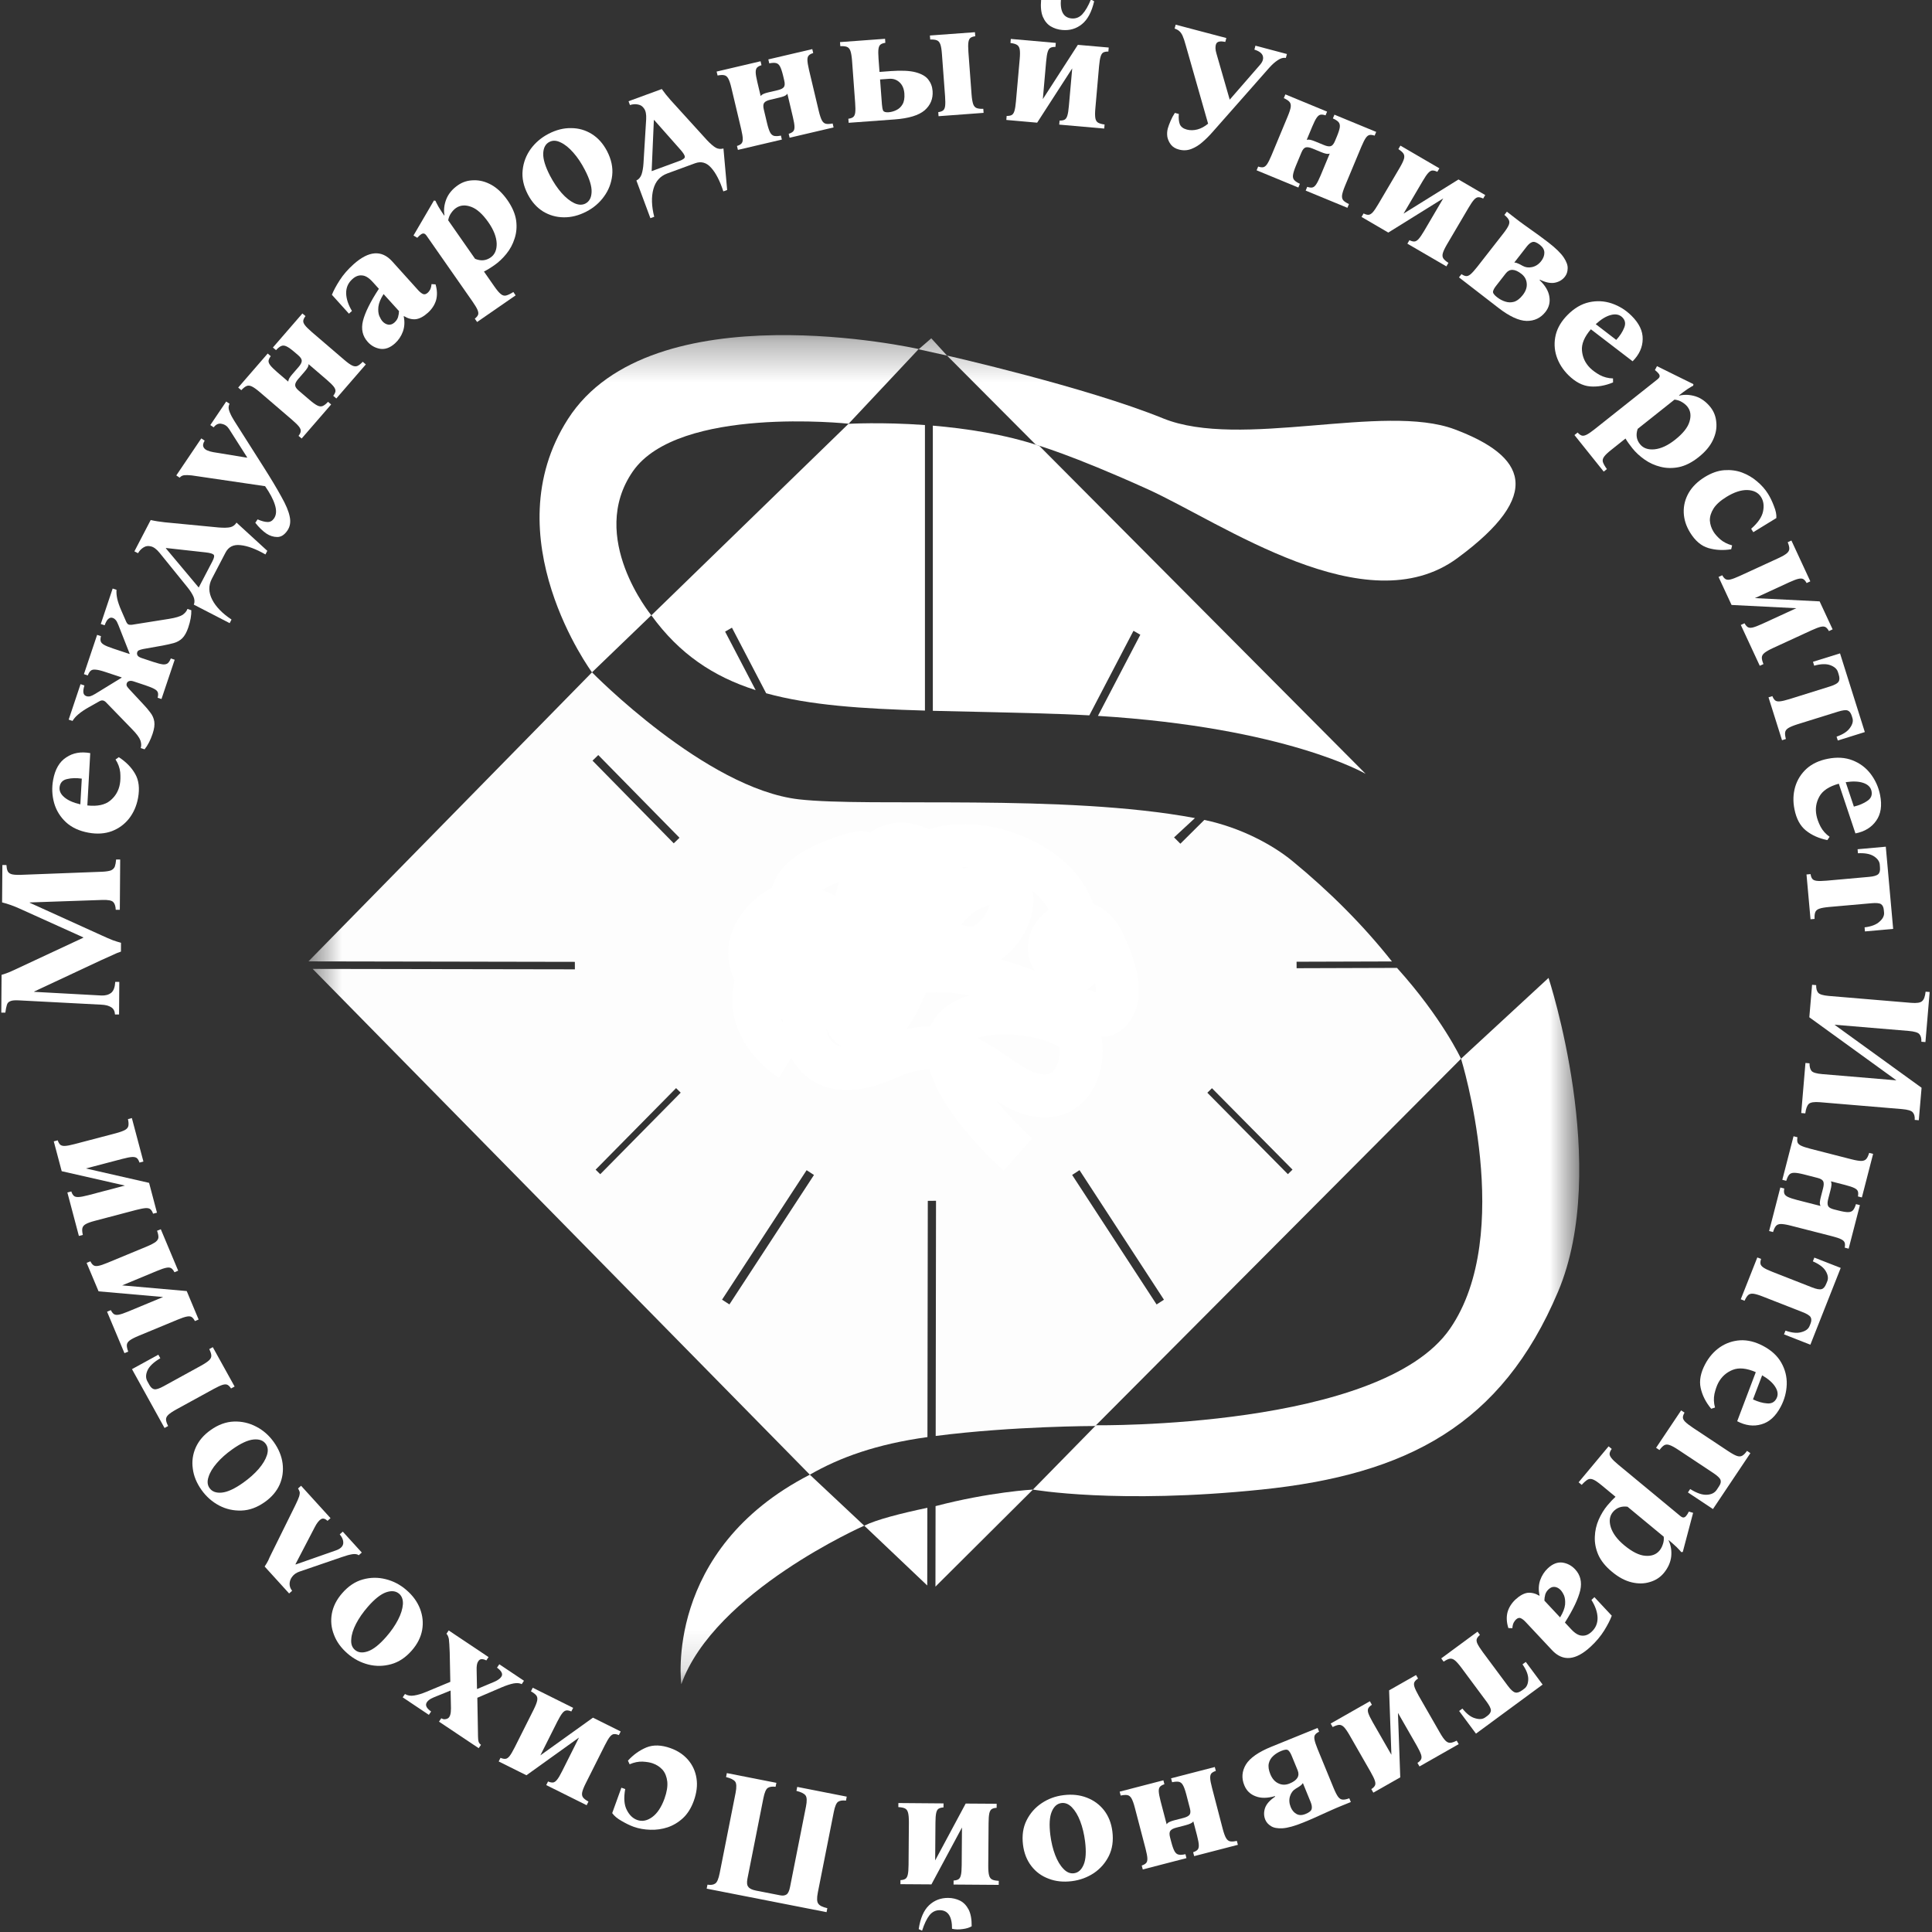 <?xml version="1.0" encoding="UTF-8"?> <svg xmlns="http://www.w3.org/2000/svg" width="48" height="48" viewBox="0 0 48 48" fill="none"><rect x="0" y="0" width="48" height="48" fill="#333333" stroke="none"/><g clip-path="url(#clip0_24_6)"><mask id="mask0_24_6" style="mask-type:luminance" maskUnits="userSpaceOnUse" x="7" y="8" width="33" height="34"><path d="M39.236 8.325H7.664V41.844H39.236V8.325Z" fill="white"></path></mask><g mask="url(#mask0_24_6)"><path d="M14.111 10.41C12.228 13.346 14.708 16.704 14.708 16.704L16.181 15.286C16.181 15.286 14.587 13.349 15.723 11.711C16.859 10.073 21.084 10.527 21.084 10.527L22.825 8.672C22.825 8.672 16.187 7.173 14.111 10.41Z" fill="white"></path><path d="M23.528 8.834L25.735 11.049C25.735 11.049 26.601 11.289 28.503 12.149C30.365 12.991 33.935 15.54 36.208 13.867C38.37 12.276 37.905 11.33 36.142 10.667C34.379 10.004 30.814 11.174 28.895 10.394C26.976 9.614 23.528 8.834 23.528 8.834Z" fill="white"></path><path d="M22.823 8.678L23.528 8.834L23.137 8.405L22.823 8.678Z" fill="white"></path><path d="M20.12 36.638L21.471 37.905C21.471 37.905 17.75 39.543 16.927 41.844C16.927 41.844 16.477 38.51 20.12 36.638Z" fill="white"></path><path d="M25.663 37.008C25.663 37.008 24.586 37.067 23.244 37.419L23.241 39.419L25.663 37.008Z" fill="white"></path><path d="M21.472 37.905L23.037 39.391L23.04 37.461C22.38 37.599 21.774 37.755 21.472 37.905Z" fill="white"></path><path d="M38.473 24.296L36.299 26.304C36.299 26.304 37.652 30.654 36.025 33.011C34.301 35.507 27.23 35.41 27.23 35.41L25.663 37.008C25.663 37.008 27.759 37.379 31.343 37.008C34.958 36.635 37.306 35.407 38.708 32.095C40.02 28.995 38.473 24.296 38.473 24.296Z" fill="white"></path><path opacity="0.99" d="M34.708 24.047L32.214 24.055L32.213 23.894L34.582 23.887C33.865 22.98 33.026 22.145 32.107 21.39C31.621 20.991 30.827 20.56 29.921 20.371L29.326 20.962L29.169 20.805L29.688 20.325C26.425 19.714 21.609 20.061 19.846 19.859C17.533 19.593 14.708 16.704 14.708 16.704L7.664 23.885L14.282 23.897L14.283 24.083L7.768 24.072L20.12 36.638C20.864 36.209 21.776 35.879 23.042 35.704L23.051 29.835L23.255 29.833L23.247 35.676C25.171 35.429 27.21 35.429 27.21 35.429L36.299 26.304C36.299 26.304 35.829 25.29 34.708 24.047ZM14.864 18.759L16.882 20.814L16.739 20.952L14.721 18.898L14.864 18.759ZM14.913 29.173L14.798 29.06L16.797 27.034L16.912 27.147L14.913 29.173ZM18.122 32.408L17.939 32.29L20.04 29.073L20.223 29.192L18.122 32.408ZM28.735 32.409L26.637 29.191L26.82 29.072L28.918 32.291L28.735 32.409ZM31.997 29.172L29.996 27.149L30.111 27.036L32.112 29.059L31.997 29.172Z" fill="white"></path><path d="M28.331 15.77L27.278 17.786C31.966 18.075 33.929 19.226 33.929 19.226L25.82 11.076C24.952 10.788 23.999 10.645 23.176 10.575V17.66C24.16 17.686 25.245 17.7 26.447 17.744C26.658 17.752 26.863 17.762 27.064 17.773L28.161 15.672C28.217 15.705 28.273 15.737 28.331 15.77Z" fill="white"></path><path d="M22.98 10.56C21.893 10.482 21.08 10.53 21.08 10.53L16.183 15.288C16.88 16.25 17.726 16.812 18.774 17.146L18.015 15.692C18.072 15.659 18.129 15.627 18.185 15.595L19.035 17.224C20.123 17.524 21.42 17.609 22.98 17.654V10.56H22.98Z" fill="white"></path><path opacity="0.99" d="M25.291 28.683C25.291 28.683 23.332 26.967 23.567 25.836C23.802 24.705 26.721 25.193 26.839 25.856C26.956 26.518 26.604 27.454 25.624 27.181C24.645 26.909 23.861 25.466 22.059 26.285C20.257 27.104 19.983 25.778 19.983 25.505C19.983 25.232 19.944 24.452 21.863 23.75C23.783 23.048 23.901 23.867 24.566 23.399C25.233 22.931 25.546 21.566 24.253 22.034C22.96 22.502 22.569 24.842 22.02 25.31C21.472 25.778 20.845 25.622 21.041 24.998C21.237 24.374 22.686 23.945 24.018 24.179C25.35 24.413 27.23 25.388 27.505 25.193C27.779 24.998 27.936 24.53 27.426 23.438C26.917 22.346 25.781 23.204 26.134 23.789C26.486 24.374 26.995 24.257 26.878 23.516C26.76 22.775 26.604 21.956 25.428 21.371C24.253 20.786 22.882 20.903 22.53 21.722C22.177 22.541 22.882 22.658 23.039 22.619C23.196 22.58 23.744 22.424 23.391 21.683C23.039 20.942 22.216 20.747 21.785 21.254C21.354 21.761 20.924 23.126 21.55 23.321C22.177 23.516 21.785 22.346 21.629 22.073C21.472 21.8 21.119 21.605 21.354 21.41C21.589 21.215 21.629 21.02 20.649 21.41C19.67 21.8 19.631 22.268 19.67 22.502C19.709 22.736 19.866 24.257 20.767 23.633C21.668 23.009 19.826 22.307 19.396 22.541C18.965 22.775 18.299 23.477 18.808 24.257C19.317 25.036 20.14 24.919 20.179 24.334C20.218 23.749 19.043 23.36 18.769 24.491C18.495 25.621 19.631 26.323 19.631 26.323" stroke="white" stroke-width="1.068" stroke-miterlimit="10"></path></g><path d="M3.005 23.642C2.937 23.664 2.868 23.693 2.797 23.728C2.724 23.759 2.628 23.802 2.51 23.857L0.85 24.634L0.85 24.642L2.521 24.733C2.621 24.737 2.702 24.714 2.764 24.665C2.823 24.616 2.856 24.525 2.863 24.394L2.964 24.395L2.958 25.205L2.857 25.204C2.852 25.12 2.82 25.059 2.761 25.024C2.7 24.986 2.62 24.965 2.52 24.961L0.474 24.854C0.372 24.848 0.298 24.854 0.254 24.875C0.21 24.892 0.182 24.924 0.17 24.97C0.155 25.017 0.143 25.08 0.133 25.158L0.032 25.158L0.039 24.22C0.116 24.197 0.188 24.172 0.255 24.143C0.323 24.111 0.398 24.077 0.48 24.039L2.07 23.297L2.07 23.289L0.491 22.576C0.342 22.508 0.196 22.456 0.052 22.42L0.059 21.491L0.16 21.492C0.163 21.548 0.171 21.595 0.186 21.633C0.2 21.671 0.231 21.699 0.277 21.716C0.321 21.731 0.395 21.738 0.497 21.736L2.544 21.658C2.638 21.653 2.708 21.642 2.755 21.625C2.802 21.605 2.835 21.573 2.853 21.529C2.868 21.485 2.879 21.427 2.885 21.354L2.986 21.355L2.977 22.603L2.876 22.603C2.871 22.509 2.849 22.445 2.811 22.409C2.773 22.371 2.683 22.354 2.539 22.359L0.739 22.421L0.739 22.429L2.515 23.235C2.638 23.291 2.734 23.333 2.804 23.36C2.872 23.384 2.939 23.405 3.006 23.423L3.005 23.642Z" fill="white"></path><path d="M3.43 19.824C3.394 20.02 3.32 20.19 3.207 20.336C3.094 20.479 2.951 20.584 2.778 20.65C2.606 20.714 2.412 20.727 2.199 20.688C1.968 20.646 1.781 20.559 1.638 20.427C1.496 20.294 1.398 20.136 1.345 19.951C1.293 19.763 1.284 19.572 1.32 19.377C1.368 19.112 1.477 18.925 1.646 18.817C1.812 18.704 2.011 18.669 2.242 18.711L2.17 20.011C2.419 20.038 2.608 19.998 2.738 19.891C2.868 19.784 2.948 19.647 2.978 19.48C2.993 19.397 2.996 19.299 2.987 19.188C2.974 19.076 2.936 18.969 2.87 18.869L2.952 18.812C3.131 18.928 3.267 19.066 3.359 19.229C3.45 19.387 3.473 19.586 3.43 19.824ZM1.483 19.539C1.465 19.637 1.502 19.726 1.595 19.805C1.685 19.883 1.819 19.943 1.996 19.984L2.032 19.345C1.896 19.326 1.774 19.329 1.668 19.355C1.563 19.377 1.501 19.439 1.483 19.539Z" fill="white"></path><path d="M3.272 15.523L4.203 15.375C4.363 15.349 4.475 15.315 4.538 15.275C4.599 15.23 4.639 15.182 4.657 15.129L4.753 15.161C4.757 15.286 4.732 15.428 4.678 15.589C4.638 15.708 4.588 15.798 4.528 15.858C4.468 15.915 4.398 15.954 4.316 15.977C4.235 15.999 4.141 16.02 4.035 16.04L3.556 16.125C3.51 16.135 3.476 16.145 3.453 16.156C3.432 16.164 3.417 16.181 3.409 16.206C3.4 16.233 3.403 16.261 3.419 16.287C3.435 16.311 3.469 16.332 3.519 16.349L3.811 16.446C3.914 16.48 3.993 16.5 4.05 16.507C4.105 16.51 4.146 16.499 4.173 16.474C4.199 16.449 4.223 16.411 4.244 16.359L4.34 16.391L4.012 17.367L3.916 17.335C3.929 17.287 3.932 17.246 3.924 17.213C3.917 17.18 3.89 17.149 3.844 17.122C3.794 17.093 3.718 17.062 3.615 17.027L3.323 16.93C3.273 16.913 3.234 16.911 3.205 16.923C3.177 16.932 3.159 16.951 3.149 16.978C3.141 17.003 3.142 17.027 3.153 17.049C3.165 17.069 3.187 17.096 3.219 17.131L3.55 17.486C3.623 17.562 3.685 17.635 3.736 17.705C3.788 17.771 3.82 17.845 3.833 17.926C3.846 18.008 3.832 18.109 3.791 18.231C3.738 18.389 3.672 18.518 3.592 18.617L3.496 18.585C3.514 18.53 3.512 18.468 3.489 18.398C3.464 18.326 3.395 18.232 3.282 18.117L2.627 17.442C2.601 17.418 2.576 17.405 2.552 17.403C2.526 17.398 2.494 17.407 2.455 17.431L2.203 17.573C2.1 17.631 2.016 17.688 1.951 17.743C1.887 17.796 1.837 17.852 1.802 17.911L1.706 17.879L2.001 16.998L2.097 17.03C2.071 17.117 2.064 17.18 2.075 17.221C2.084 17.258 2.108 17.283 2.147 17.296C2.175 17.305 2.206 17.306 2.239 17.299C2.27 17.291 2.312 17.271 2.366 17.239L3.02 16.838L3.023 16.83L2.614 16.694C2.508 16.659 2.428 16.64 2.373 16.637C2.319 16.631 2.279 16.641 2.252 16.666C2.226 16.688 2.202 16.726 2.181 16.781L2.085 16.749L2.413 15.773L2.509 15.805C2.496 15.853 2.493 15.893 2.501 15.927C2.508 15.96 2.535 15.99 2.581 16.018C2.627 16.046 2.704 16.077 2.809 16.112L3.218 16.248L3.221 16.24L2.941 15.528C2.917 15.468 2.896 15.427 2.875 15.405C2.853 15.379 2.828 15.361 2.8 15.352C2.761 15.339 2.726 15.346 2.696 15.373C2.663 15.396 2.631 15.45 2.6 15.535L2.504 15.503L2.799 14.622L2.895 14.654C2.889 14.719 2.895 14.794 2.913 14.877C2.932 14.96 2.965 15.056 3.012 15.164L3.127 15.428C3.144 15.471 3.164 15.499 3.187 15.513C3.208 15.523 3.236 15.526 3.272 15.523Z" fill="white"></path><path d="M4.091 12.976L5.432 13.105C5.559 13.115 5.656 13.113 5.723 13.098C5.788 13.082 5.839 13.044 5.876 12.984L6.641 13.685L6.595 13.775C6.358 13.639 6.152 13.562 5.976 13.544C5.802 13.523 5.677 13.585 5.602 13.731L5.263 14.38C5.177 14.546 5.18 14.719 5.272 14.898C5.363 15.076 5.524 15.241 5.752 15.392L5.706 15.482L4.815 15.022C4.84 14.962 4.837 14.897 4.808 14.826C4.776 14.754 4.726 14.675 4.658 14.591L3.964 13.734C3.889 13.643 3.818 13.59 3.75 13.575C3.683 13.557 3.623 13.565 3.569 13.599C3.512 13.633 3.465 13.681 3.429 13.744L3.339 13.698L3.744 12.92C3.8 12.933 3.856 12.943 3.911 12.952C3.966 12.961 4.026 12.969 4.091 12.976ZM5.278 13.944C5.321 13.861 5.331 13.806 5.308 13.781C5.282 13.755 5.216 13.736 5.11 13.724L4.125 13.615L4.121 13.623L4.937 14.597L5.278 13.944Z" fill="white"></path><path d="M7.142 13.179C7.068 13.288 6.984 13.342 6.889 13.342C6.794 13.341 6.703 13.313 6.618 13.256C6.577 13.228 6.531 13.191 6.482 13.144C6.432 13.096 6.386 13.044 6.343 12.988L6.4 12.904C6.501 12.947 6.584 12.969 6.647 12.969C6.713 12.971 6.767 12.941 6.81 12.877C6.867 12.793 6.874 12.681 6.83 12.542C6.788 12.405 6.706 12.251 6.586 12.079L4.898 11.831C4.793 11.813 4.714 11.805 4.661 11.804C4.606 11.803 4.564 11.806 4.537 11.816C4.509 11.826 4.485 11.843 4.464 11.868L4.38 11.812L5.001 10.892L5.085 10.948C5.047 11.01 5.036 11.061 5.052 11.1C5.068 11.139 5.099 11.168 5.145 11.189C5.192 11.209 5.243 11.225 5.3 11.234L6.136 11.371L6.141 11.364L5.69 10.656C5.645 10.587 5.585 10.545 5.51 10.531C5.435 10.512 5.367 10.541 5.309 10.617L5.225 10.561L5.62 9.976L5.704 10.032C5.671 10.091 5.672 10.16 5.707 10.24C5.739 10.318 5.778 10.391 5.823 10.46L6.545 11.597C6.732 11.891 6.88 12.138 6.989 12.338C7.102 12.536 7.172 12.703 7.198 12.836C7.226 12.968 7.207 13.082 7.142 13.179Z" fill="white"></path><path d="M7.75 8.252L8.55 8.938C8.632 9.009 8.699 9.057 8.751 9.082C8.8 9.105 8.844 9.108 8.882 9.091C8.921 9.073 8.964 9.039 9.012 8.988L9.089 9.054L8.356 9.9L8.279 9.834C8.31 9.794 8.328 9.758 8.334 9.724C8.339 9.691 8.326 9.652 8.294 9.609C8.259 9.564 8.201 9.506 8.119 9.436L7.666 9.047C7.666 9.078 7.657 9.108 7.638 9.139C7.62 9.169 7.596 9.201 7.567 9.234L7.412 9.413C7.36 9.473 7.334 9.523 7.333 9.565C7.332 9.606 7.36 9.652 7.418 9.702L7.688 9.933C7.77 10.004 7.837 10.052 7.889 10.077C7.938 10.1 7.982 10.103 8.02 10.086C8.059 10.069 8.102 10.034 8.15 9.983L8.227 10.049L7.494 10.895L7.417 10.829C7.448 10.79 7.466 10.753 7.471 10.719C7.477 10.686 7.464 10.648 7.432 10.604C7.397 10.559 7.339 10.501 7.257 10.431L6.457 9.744C6.372 9.672 6.306 9.624 6.256 9.601C6.206 9.577 6.162 9.574 6.124 9.592C6.088 9.607 6.045 9.641 5.995 9.694L5.918 9.629L6.651 8.783L6.727 8.849C6.697 8.888 6.679 8.925 6.673 8.958C6.667 8.992 6.681 9.03 6.713 9.073C6.745 9.116 6.804 9.174 6.888 9.247L7.161 9.481C7.163 9.452 7.173 9.424 7.189 9.395C7.208 9.365 7.232 9.332 7.263 9.297L7.418 9.118C7.47 9.058 7.496 9.007 7.497 8.966C7.498 8.924 7.469 8.878 7.409 8.826L7.319 8.749C7.235 8.677 7.168 8.629 7.118 8.606C7.069 8.582 7.025 8.579 6.986 8.597C6.95 8.612 6.907 8.646 6.857 8.699L6.78 8.634L7.513 7.788L7.59 7.853C7.559 7.893 7.541 7.93 7.535 7.963C7.529 7.997 7.543 8.035 7.575 8.078C7.607 8.121 7.666 8.179 7.75 8.252Z" fill="white"></path><path d="M9.81 8.534C9.69 8.641 9.568 8.685 9.445 8.666C9.323 8.645 9.22 8.588 9.136 8.494C9.007 8.351 8.967 8.176 9.018 7.97C9.071 7.762 9.202 7.497 9.413 7.175L9.257 7.003C9.165 6.901 9.077 6.847 8.994 6.843C8.912 6.834 8.832 6.864 8.756 6.933C8.651 7.026 8.599 7.143 8.6 7.284C8.603 7.423 8.651 7.57 8.744 7.726L8.669 7.793L8.246 7.324C8.287 7.221 8.351 7.1 8.44 6.962C8.53 6.822 8.645 6.69 8.785 6.565C9.163 6.228 9.483 6.204 9.745 6.495L10.386 7.206C10.431 7.256 10.473 7.289 10.512 7.306C10.549 7.32 10.586 7.309 10.626 7.274C10.648 7.255 10.668 7.229 10.686 7.197C10.704 7.161 10.716 7.115 10.721 7.059L10.821 7.065C10.863 7.207 10.867 7.339 10.834 7.459C10.798 7.577 10.73 7.681 10.63 7.771C10.523 7.867 10.422 7.92 10.325 7.931C10.229 7.939 10.133 7.913 10.037 7.854L10.03 7.86C10.058 7.992 10.052 8.117 10.01 8.237C9.966 8.355 9.9 8.454 9.81 8.534ZM9.801 8.012C9.844 7.973 9.874 7.929 9.889 7.88C9.904 7.827 9.912 7.777 9.913 7.729L9.53 7.306C9.455 7.424 9.412 7.529 9.401 7.622C9.392 7.712 9.399 7.788 9.423 7.849C9.449 7.908 9.476 7.953 9.503 7.984C9.544 8.029 9.593 8.057 9.648 8.066C9.702 8.073 9.753 8.055 9.801 8.012Z" fill="white"></path><path d="M12.754 7.255L12.811 7.338L11.854 8L11.796 7.917C11.835 7.887 11.862 7.856 11.876 7.825C11.89 7.794 11.886 7.752 11.864 7.7C11.843 7.65 11.802 7.581 11.74 7.492L10.6 5.859C10.575 5.823 10.551 5.804 10.528 5.802C10.508 5.798 10.485 5.806 10.458 5.824C10.429 5.844 10.399 5.872 10.367 5.908L10.273 5.851L10.781 4.982L10.818 4.988C10.828 5.013 10.854 5.063 10.895 5.138C10.939 5.211 10.986 5.283 11.036 5.355L11.043 5.35C11.02 5.22 11.035 5.087 11.087 4.952C11.141 4.815 11.238 4.698 11.378 4.601C11.493 4.521 11.624 4.48 11.77 4.479C11.916 4.474 12.062 4.512 12.208 4.592C12.353 4.673 12.486 4.8 12.607 4.972C12.727 5.145 12.799 5.312 12.823 5.474C12.845 5.633 12.832 5.784 12.785 5.926C12.741 6.067 12.672 6.195 12.58 6.308C12.488 6.422 12.386 6.517 12.276 6.593C12.228 6.627 12.182 6.656 12.139 6.682C12.099 6.707 12.061 6.728 12.024 6.747L12.282 7.117C12.344 7.206 12.396 7.268 12.438 7.302C12.482 7.34 12.527 7.353 12.573 7.342C12.622 7.33 12.682 7.301 12.754 7.255ZM12.188 6.398C12.294 6.325 12.344 6.208 12.34 6.048C12.333 5.885 12.265 5.712 12.137 5.527C11.991 5.318 11.847 5.189 11.704 5.138C11.56 5.085 11.435 5.095 11.329 5.168C11.283 5.2 11.243 5.242 11.208 5.294C11.172 5.345 11.147 5.404 11.135 5.473L11.803 6.43C11.944 6.489 12.072 6.478 12.188 6.398Z" fill="white"></path><path d="M13.629 3.324C13.819 3.226 14.006 3.179 14.19 3.183C14.375 3.183 14.546 3.232 14.702 3.329C14.858 3.426 14.985 3.568 15.082 3.754C15.188 3.959 15.231 4.159 15.21 4.354C15.189 4.549 15.121 4.726 15.005 4.884C14.892 5.041 14.745 5.166 14.566 5.258C14.378 5.355 14.191 5.402 14.005 5.399C13.818 5.397 13.648 5.348 13.493 5.254C13.337 5.157 13.21 5.015 13.113 4.828C13.007 4.623 12.964 4.423 12.985 4.228C13.005 4.033 13.073 3.857 13.186 3.7C13.302 3.542 13.45 3.417 13.629 3.324ZM14.545 5.057C14.641 5.007 14.693 4.912 14.698 4.771C14.704 4.63 14.648 4.445 14.529 4.217C14.443 4.051 14.348 3.909 14.244 3.792C14.139 3.672 14.034 3.587 13.93 3.539C13.826 3.487 13.733 3.483 13.65 3.526C13.553 3.575 13.502 3.671 13.496 3.812C13.491 3.953 13.547 4.138 13.665 4.366C13.752 4.532 13.848 4.675 13.953 4.795C14.057 4.912 14.162 4.996 14.268 5.047C14.372 5.095 14.464 5.098 14.545 5.057Z" fill="white"></path><path d="M16.661 2.487L17.564 3.481C17.651 3.573 17.725 3.636 17.785 3.671C17.843 3.702 17.906 3.708 17.974 3.689L18.066 4.72L17.971 4.755C17.887 4.496 17.787 4.301 17.67 4.17C17.555 4.038 17.421 4 17.267 4.057L16.577 4.31C16.401 4.375 16.286 4.504 16.233 4.698C16.18 4.892 16.187 5.121 16.254 5.386L16.159 5.421L15.811 4.484C15.87 4.456 15.912 4.407 15.939 4.335C15.964 4.26 15.98 4.168 15.987 4.06L16.054 2.962C16.06 2.844 16.044 2.757 16.004 2.7C15.966 2.642 15.916 2.608 15.853 2.597C15.788 2.583 15.721 2.587 15.651 2.61L15.616 2.515L16.442 2.212C16.475 2.259 16.509 2.304 16.544 2.348C16.578 2.391 16.617 2.437 16.661 2.487ZM16.883 3.997C16.971 3.965 17.015 3.931 17.015 3.897C17.014 3.86 16.978 3.802 16.908 3.722L16.253 2.982L16.245 2.985L16.19 4.252L16.883 3.997Z" fill="white"></path><path d="M20.099 1.734L20.342 2.757C20.367 2.862 20.393 2.94 20.42 2.991C20.446 3.039 20.48 3.067 20.521 3.075C20.562 3.084 20.617 3.081 20.687 3.068L20.71 3.166L19.618 3.422L19.595 3.324C19.642 3.31 19.679 3.291 19.703 3.267C19.728 3.243 19.74 3.205 19.739 3.151C19.738 3.094 19.724 3.013 19.699 2.908L19.562 2.328C19.544 2.354 19.518 2.373 19.486 2.387C19.453 2.4 19.415 2.412 19.372 2.422L19.141 2.477C19.064 2.495 19.012 2.52 18.987 2.553C18.962 2.586 18.958 2.64 18.975 2.714L19.057 3.059C19.082 3.164 19.108 3.242 19.135 3.293C19.161 3.34 19.195 3.368 19.236 3.377C19.277 3.385 19.333 3.383 19.402 3.369L19.425 3.468L18.333 3.724L18.31 3.626C18.358 3.612 18.394 3.593 18.418 3.569C18.443 3.545 18.455 3.506 18.454 3.452C18.453 3.396 18.439 3.315 18.415 3.21L18.172 2.187C18.147 2.079 18.121 2.001 18.094 1.953C18.068 1.905 18.034 1.877 17.993 1.869C17.955 1.86 17.899 1.862 17.828 1.876L17.804 1.778L18.896 1.522L18.919 1.62C18.872 1.634 18.835 1.653 18.811 1.677C18.787 1.7 18.775 1.739 18.775 1.793C18.776 1.847 18.789 1.928 18.815 2.036L18.898 2.385C18.916 2.363 18.941 2.345 18.971 2.332C19.004 2.318 19.043 2.306 19.089 2.295L19.32 2.241C19.397 2.223 19.448 2.198 19.474 2.165C19.499 2.132 19.503 2.077 19.484 2L19.457 1.885C19.431 1.777 19.405 1.699 19.379 1.651C19.353 1.603 19.319 1.575 19.278 1.567C19.239 1.558 19.184 1.56 19.112 1.574L19.089 1.476L20.181 1.22L20.204 1.318C20.157 1.332 20.12 1.351 20.096 1.375C20.071 1.399 20.059 1.438 20.06 1.491C20.061 1.545 20.074 1.626 20.099 1.734Z" fill="white"></path><path d="M24.138 2.343C24.146 2.451 24.16 2.532 24.178 2.586C24.197 2.638 24.226 2.671 24.265 2.685C24.304 2.7 24.359 2.706 24.43 2.704L24.437 2.804L23.318 2.887L23.311 2.786C23.36 2.78 23.399 2.766 23.427 2.747C23.455 2.727 23.473 2.691 23.481 2.637C23.488 2.581 23.488 2.499 23.48 2.392L23.402 1.343C23.394 1.232 23.381 1.152 23.362 1.1C23.343 1.049 23.315 1.016 23.275 1.001C23.239 0.986 23.184 0.98 23.111 0.982L23.103 0.882L24.222 0.8L24.23 0.9C24.18 0.907 24.141 0.92 24.113 0.939C24.085 0.959 24.068 0.996 24.06 1.049C24.052 1.102 24.052 1.184 24.06 1.295L24.138 2.343ZM21.085 3.051L21.077 2.95C21.127 2.944 21.165 2.931 21.193 2.911C21.221 2.891 21.239 2.855 21.247 2.802C21.255 2.745 21.254 2.664 21.246 2.556L21.169 1.507C21.16 1.397 21.147 1.316 21.128 1.264C21.11 1.213 21.081 1.18 21.042 1.165C21.005 1.15 20.95 1.144 20.877 1.147L20.87 1.046L21.989 0.964L21.996 1.064C21.947 1.071 21.908 1.084 21.88 1.104C21.852 1.123 21.834 1.16 21.826 1.213C21.818 1.266 21.819 1.348 21.827 1.459L21.851 1.787L22.132 1.766C22.395 1.747 22.6 1.756 22.747 1.795C22.894 1.834 22.999 1.894 23.061 1.974C23.125 2.055 23.162 2.15 23.17 2.261C23.184 2.453 23.118 2.613 22.972 2.741C22.825 2.866 22.578 2.941 22.23 2.967L21.085 3.051ZM21.911 2.59C21.916 2.66 21.926 2.712 21.94 2.746C21.957 2.78 22.002 2.794 22.076 2.789C22.143 2.784 22.208 2.766 22.27 2.735C22.335 2.704 22.386 2.656 22.423 2.592C22.462 2.525 22.477 2.436 22.469 2.325C22.46 2.203 22.419 2.109 22.347 2.044C22.277 1.979 22.191 1.95 22.089 1.958L21.865 1.974L21.911 2.59Z" fill="white"></path><path d="M27.306 1.644L27.214 2.691C27.204 2.798 27.204 2.88 27.214 2.937C27.224 2.991 27.247 3.028 27.284 3.049C27.32 3.069 27.373 3.084 27.443 3.093L27.434 3.194L26.316 3.096L26.325 2.995C26.375 2.997 26.416 2.99 26.446 2.975C26.477 2.96 26.501 2.927 26.517 2.876C26.534 2.822 26.547 2.741 26.556 2.633L26.639 1.699L25.768 3.048L25.002 2.98L25.01 2.88C25.06 2.881 25.101 2.875 25.131 2.86C25.162 2.845 25.186 2.812 25.202 2.76C25.219 2.706 25.232 2.625 25.241 2.518L25.334 1.47C25.344 1.36 25.344 1.278 25.334 1.224C25.324 1.171 25.3 1.133 25.264 1.113C25.23 1.092 25.177 1.077 25.105 1.068L25.113 0.967L26.231 1.066L26.222 1.166C26.172 1.164 26.132 1.171 26.101 1.186C26.07 1.201 26.047 1.234 26.031 1.285C26.014 1.337 26.001 1.418 25.991 1.528L25.909 2.462L26.779 1.114L27.546 1.181L27.537 1.281C27.487 1.28 27.447 1.287 27.416 1.301C27.385 1.316 27.362 1.349 27.346 1.401C27.329 1.452 27.316 1.533 27.306 1.644ZM27.104 -0.014L27.184 0.032C27.122 0.297 27.022 0.486 26.882 0.599C26.742 0.713 26.579 0.762 26.392 0.745C26.287 0.736 26.191 0.706 26.104 0.654C26.02 0.603 25.955 0.524 25.909 0.417C25.865 0.311 25.851 0.17 25.866 -0.004C25.928 -0.034 26.005 -0.051 26.096 -0.054C26.191 -0.061 26.279 -0.052 26.359 -0.027C26.332 0.278 26.421 0.44 26.625 0.458C26.727 0.467 26.816 0.432 26.89 0.354C26.965 0.273 27.037 0.15 27.104 -0.014Z" fill="white"></path><path d="M29.289 3.715C29.204 3.693 29.139 3.653 29.093 3.596C29.048 3.538 29.018 3.475 29.003 3.404C28.992 3.332 28.995 3.262 29.013 3.194C29.026 3.146 29.049 3.084 29.081 3.008C29.113 2.932 29.15 2.864 29.189 2.805L29.287 2.831C29.279 2.941 29.288 3.028 29.314 3.092C29.343 3.154 29.401 3.197 29.489 3.22C29.571 3.241 29.658 3.24 29.75 3.216C29.841 3.192 29.929 3.144 30.015 3.073L29.462 1.133C29.433 1.025 29.406 0.944 29.381 0.889C29.356 0.835 29.328 0.796 29.298 0.772C29.271 0.747 29.233 0.727 29.183 0.71L29.209 0.613L30.468 0.945L30.442 1.042C30.315 1.015 30.24 1.031 30.215 1.091C30.19 1.151 30.192 1.232 30.223 1.333L30.552 2.476L31.299 1.617C31.369 1.539 31.394 1.466 31.376 1.397C31.358 1.326 31.288 1.271 31.165 1.233L31.191 1.135L31.973 1.342L31.947 1.439C31.884 1.428 31.816 1.447 31.746 1.495C31.676 1.54 31.607 1.602 31.537 1.68L30.357 3.018C30.287 3.099 30.211 3.185 30.13 3.275C30.051 3.366 29.966 3.451 29.875 3.53C29.788 3.607 29.695 3.664 29.598 3.701C29.499 3.739 29.397 3.744 29.289 3.715Z" fill="white"></path><path d="M33.822 3.646L33.417 4.617C33.376 4.717 33.351 4.795 33.343 4.852C33.337 4.906 33.348 4.949 33.376 4.98C33.404 5.01 33.451 5.04 33.514 5.07L33.476 5.163L32.439 4.735L32.478 4.642C32.526 4.658 32.566 4.664 32.6 4.659C32.634 4.654 32.666 4.629 32.697 4.585C32.729 4.538 32.766 4.465 32.808 4.365L33.037 3.815C33.008 3.825 32.976 3.826 32.941 3.818C32.906 3.81 32.868 3.798 32.828 3.781L32.608 3.69C32.535 3.66 32.478 3.651 32.438 3.663C32.399 3.675 32.364 3.716 32.335 3.786L32.198 4.114C32.157 4.213 32.132 4.292 32.124 4.349C32.117 4.403 32.128 4.445 32.157 4.476C32.185 4.507 32.231 4.537 32.295 4.566L32.257 4.659L31.22 4.231L31.259 4.138C31.306 4.154 31.347 4.16 31.381 4.155C31.414 4.15 31.447 4.126 31.478 4.082C31.51 4.035 31.547 3.962 31.589 3.862L31.993 2.891C32.036 2.788 32.061 2.71 32.068 2.656C32.074 2.602 32.063 2.559 32.035 2.529C32.009 2.499 31.963 2.469 31.896 2.438L31.935 2.345L32.971 2.773L32.933 2.866C32.886 2.85 32.845 2.844 32.811 2.849C32.777 2.854 32.745 2.879 32.714 2.923C32.683 2.967 32.646 3.04 32.603 3.143L32.465 3.474C32.493 3.467 32.523 3.467 32.555 3.474C32.59 3.482 32.629 3.495 32.673 3.513L32.892 3.603C32.965 3.634 33.022 3.643 33.062 3.631C33.102 3.619 33.137 3.577 33.167 3.504L33.213 3.394C33.255 3.292 33.28 3.214 33.287 3.16C33.293 3.105 33.282 3.063 33.254 3.032C33.228 3.003 33.182 2.972 33.115 2.942L33.154 2.849L34.191 3.277L34.152 3.37C34.105 3.354 34.064 3.348 34.03 3.353C33.996 3.358 33.964 3.382 33.933 3.426C33.902 3.471 33.865 3.544 33.822 3.646Z" fill="white"></path><path d="M36.485 5.163L35.951 6.07C35.897 6.163 35.861 6.237 35.846 6.293C35.832 6.345 35.837 6.389 35.861 6.423C35.885 6.457 35.926 6.493 35.986 6.531L35.935 6.618L34.966 6.054L35.017 5.967C35.062 5.99 35.101 6.001 35.136 6C35.17 6 35.205 5.98 35.242 5.941C35.28 5.899 35.327 5.831 35.382 5.738L35.857 4.929L34.492 5.778L33.827 5.39L33.878 5.303C33.923 5.326 33.962 5.337 33.996 5.337C34.031 5.336 34.066 5.316 34.103 5.277C34.141 5.235 34.188 5.167 34.242 5.074L34.776 4.167C34.832 4.071 34.867 3.997 34.882 3.944C34.895 3.891 34.891 3.848 34.866 3.813C34.845 3.781 34.803 3.745 34.742 3.705L34.793 3.618L35.761 4.182L35.71 4.269C35.665 4.247 35.626 4.236 35.592 4.236C35.558 4.236 35.522 4.256 35.485 4.296C35.448 4.335 35.402 4.403 35.346 4.499L34.87 5.308L36.236 4.459L36.9 4.846L36.849 4.933C36.805 4.911 36.765 4.9 36.731 4.9C36.697 4.9 36.661 4.92 36.624 4.96C36.588 4.999 36.541 5.067 36.485 5.163Z" fill="white"></path><path d="M36.248 6.891L36.31 6.811C36.351 6.839 36.388 6.855 36.422 6.859C36.456 6.864 36.494 6.848 36.536 6.814C36.579 6.777 36.634 6.716 36.701 6.631L37.349 5.801C37.417 5.714 37.462 5.645 37.483 5.594C37.504 5.544 37.505 5.5 37.485 5.463C37.468 5.427 37.432 5.386 37.376 5.339L37.438 5.259L37.629 5.407C37.719 5.477 37.796 5.535 37.861 5.581C37.927 5.629 37.989 5.673 38.047 5.714C38.104 5.755 38.166 5.799 38.233 5.847C38.299 5.895 38.379 5.955 38.472 6.026C38.655 6.168 38.781 6.292 38.851 6.397C38.921 6.503 38.953 6.595 38.948 6.672C38.946 6.752 38.923 6.819 38.879 6.875C38.818 6.953 38.735 7.003 38.629 7.024C38.524 7.044 38.401 7.018 38.259 6.949L38.251 6.959C38.391 7.094 38.472 7.23 38.493 7.369C38.517 7.51 38.485 7.636 38.397 7.749C38.278 7.901 38.121 7.976 37.926 7.973C37.733 7.968 37.499 7.859 37.224 7.646L36.248 6.891ZM37.622 6.523C37.657 6.524 37.69 6.533 37.719 6.548C37.75 6.561 37.785 6.579 37.826 6.603C37.898 6.644 37.977 6.655 38.062 6.636C38.152 6.617 38.228 6.567 38.291 6.486C38.343 6.419 38.369 6.35 38.369 6.28C38.37 6.207 38.332 6.141 38.256 6.081C38.177 6.02 38.115 5.998 38.069 6.014C38.025 6.028 37.98 6.064 37.935 6.121L37.622 6.523ZM37.194 7.384C37.259 7.435 37.327 7.471 37.399 7.493C37.473 7.517 37.546 7.518 37.619 7.497C37.693 7.473 37.765 7.417 37.833 7.33C37.909 7.233 37.941 7.136 37.931 7.04C37.923 6.945 37.879 6.866 37.798 6.803C37.634 6.676 37.505 6.672 37.411 6.792L37.171 7.1C37.127 7.155 37.102 7.202 37.094 7.241C37.087 7.279 37.12 7.327 37.194 7.384Z" fill="white"></path><path d="M38.967 9.321C38.826 9.181 38.727 9.023 38.67 8.848C38.615 8.675 38.609 8.498 38.652 8.318C38.696 8.141 38.795 7.975 38.948 7.822C39.113 7.656 39.291 7.551 39.482 7.509C39.672 7.467 39.859 7.477 40.042 7.538C40.227 7.601 40.39 7.702 40.532 7.842C40.724 8.031 40.817 8.226 40.812 8.426C40.81 8.626 40.727 8.81 40.562 8.976L39.525 8.181C39.362 8.37 39.288 8.548 39.304 8.715C39.319 8.882 39.387 9.025 39.508 9.145C39.569 9.204 39.648 9.262 39.745 9.317C39.845 9.37 39.955 9.399 40.075 9.402L40.076 9.501C39.879 9.583 39.688 9.616 39.501 9.6C39.318 9.584 39.14 9.491 38.967 9.321ZM40.305 7.883C40.234 7.814 40.139 7.794 40.021 7.826C39.905 7.855 39.78 7.931 39.646 8.054L40.155 8.445C40.248 8.343 40.314 8.242 40.353 8.14C40.394 8.041 40.378 7.955 40.305 7.883Z" fill="white"></path><path d="M39.923 11.654L39.844 11.717L39.117 10.809L39.196 10.746C39.23 10.784 39.262 10.808 39.294 10.82C39.327 10.832 39.368 10.825 39.419 10.8C39.468 10.776 39.534 10.73 39.619 10.663L41.181 9.423C41.215 9.395 41.233 9.37 41.233 9.348C41.235 9.327 41.227 9.304 41.206 9.279C41.184 9.252 41.154 9.224 41.116 9.194L41.167 9.097L42.072 9.544L42.068 9.581C42.043 9.593 41.995 9.622 41.923 9.668C41.853 9.716 41.783 9.768 41.715 9.822L41.72 9.829C41.849 9.798 41.983 9.804 42.122 9.846C42.263 9.891 42.387 9.98 42.493 10.112C42.581 10.222 42.63 10.349 42.641 10.493C42.656 10.638 42.628 10.786 42.556 10.936C42.485 11.086 42.367 11.226 42.202 11.357C42.037 11.489 41.874 11.571 41.714 11.605C41.556 11.637 41.404 11.635 41.257 11.598C41.113 11.563 40.981 11.503 40.861 11.419C40.741 11.335 40.639 11.241 40.555 11.136C40.518 11.09 40.486 11.047 40.457 11.006C40.43 10.968 40.406 10.931 40.385 10.895L40.031 11.177C39.946 11.244 39.887 11.3 39.855 11.344C39.821 11.39 39.81 11.435 39.824 11.481C39.84 11.528 39.873 11.586 39.923 11.654ZM40.745 11.035C40.825 11.136 40.946 11.178 41.106 11.163C41.269 11.146 41.438 11.067 41.615 10.927C41.815 10.769 41.935 10.617 41.976 10.472C42.02 10.325 42.002 10.201 41.921 10.101C41.886 10.058 41.842 10.021 41.787 9.989C41.734 9.956 41.673 9.936 41.603 9.928L40.688 10.655C40.638 10.799 40.657 10.926 40.745 11.035Z" fill="white"></path><path d="M41.991 13.233C41.891 13.071 41.838 12.905 41.832 12.734C41.826 12.562 41.867 12.4 41.954 12.247C42.042 12.094 42.177 11.961 42.359 11.849C42.522 11.75 42.68 11.694 42.834 11.682C42.993 11.67 43.141 11.689 43.278 11.739C43.417 11.791 43.541 11.864 43.651 11.958C43.765 12.053 43.857 12.157 43.928 12.272C43.982 12.359 44.03 12.459 44.073 12.573C44.119 12.686 44.139 12.785 44.133 12.871L43.56 13.222L43.507 13.137C43.677 12.988 43.775 12.844 43.803 12.704C43.831 12.566 43.815 12.449 43.755 12.352C43.686 12.24 43.572 12.181 43.414 12.175C43.259 12.171 43.086 12.227 42.894 12.345C42.744 12.437 42.636 12.534 42.572 12.635C42.509 12.735 42.479 12.834 42.481 12.932C42.488 13.031 42.518 13.124 42.572 13.211C42.607 13.268 42.663 13.332 42.74 13.401C42.82 13.469 42.918 13.518 43.034 13.55L43.011 13.646C42.814 13.678 42.625 13.669 42.446 13.617C42.268 13.565 42.117 13.437 41.991 13.233Z" fill="white"></path><path d="M45.008 15.659L44.05 16.1C43.951 16.146 43.88 16.186 43.835 16.223C43.793 16.258 43.772 16.297 43.772 16.339C43.772 16.381 43.786 16.434 43.813 16.499L43.721 16.541L43.25 15.527L43.342 15.485C43.366 15.528 43.392 15.56 43.42 15.579C43.448 15.598 43.489 15.602 43.542 15.591C43.597 15.578 43.674 15.549 43.773 15.504L44.628 15.111L43.02 15.03L42.697 14.334L42.789 14.292C42.812 14.335 42.838 14.367 42.867 14.386C42.895 14.405 42.935 14.409 42.988 14.398C43.044 14.385 43.121 14.356 43.219 14.311L44.178 13.87C44.279 13.823 44.351 13.783 44.392 13.747C44.434 13.712 44.455 13.673 44.455 13.632C44.456 13.592 44.443 13.539 44.415 13.472L44.507 13.429L44.977 14.443L44.885 14.486C44.862 14.442 44.836 14.41 44.807 14.391C44.779 14.372 44.739 14.368 44.686 14.38C44.633 14.391 44.556 14.42 44.455 14.466L43.6 14.86L45.208 14.941L45.531 15.636L45.439 15.679C45.415 15.635 45.389 15.603 45.361 15.584C45.333 15.565 45.292 15.561 45.239 15.572C45.186 15.584 45.109 15.613 45.008 15.659Z" fill="white"></path><path d="M46.331 18.188L45.66 18.398L45.629 18.302C45.79 18.246 45.901 18.173 45.962 18.084C46.026 17.996 46.047 17.915 46.023 17.839L46.005 17.781C45.982 17.711 45.949 17.668 45.904 17.652C45.859 17.635 45.779 17.645 45.664 17.681L44.656 17.995C44.553 18.028 44.477 18.059 44.428 18.09C44.382 18.12 44.356 18.155 44.351 18.197C44.345 18.238 44.352 18.293 44.37 18.36L44.274 18.391L43.938 17.325L44.034 17.295C44.052 17.341 44.074 17.376 44.099 17.398C44.125 17.421 44.164 17.43 44.218 17.425C44.275 17.42 44.355 17.401 44.459 17.369L45.466 17.054C45.581 17.018 45.652 16.979 45.678 16.937C45.706 16.898 45.707 16.838 45.682 16.757L45.662 16.694C45.638 16.619 45.574 16.563 45.47 16.525C45.37 16.489 45.237 16.493 45.073 16.539L45.043 16.442L45.715 16.233L46.331 18.188Z" fill="white"></path><path d="M44.583 20.106C44.543 19.911 44.55 19.725 44.601 19.548C44.653 19.374 44.747 19.224 44.883 19.099C45.02 18.976 45.195 18.894 45.408 18.852C45.638 18.806 45.844 18.819 46.026 18.89C46.207 18.961 46.357 19.072 46.474 19.225C46.592 19.38 46.671 19.555 46.71 19.75C46.763 20.013 46.73 20.227 46.614 20.39C46.5 20.555 46.328 20.661 46.098 20.706L45.685 19.471C45.444 19.537 45.282 19.643 45.201 19.791C45.12 19.938 45.096 20.094 45.13 20.26C45.146 20.343 45.179 20.435 45.23 20.535C45.282 20.635 45.358 20.72 45.456 20.79L45.4 20.872C45.191 20.83 45.014 20.751 44.868 20.634C44.725 20.519 44.63 20.343 44.583 20.106ZM46.498 19.658C46.479 19.56 46.411 19.492 46.296 19.452C46.183 19.412 46.036 19.406 45.856 19.433L46.059 20.04C46.193 20.007 46.305 19.96 46.394 19.897C46.483 19.838 46.518 19.758 46.498 19.658Z" fill="white"></path><path d="M47.035 23.078L46.334 23.141L46.325 23.04C46.494 23.019 46.618 22.972 46.697 22.897C46.779 22.826 46.816 22.75 46.809 22.672L46.803 22.611C46.797 22.538 46.773 22.489 46.733 22.463C46.692 22.437 46.612 22.43 46.492 22.441L45.44 22.534C45.332 22.544 45.251 22.558 45.197 22.578C45.145 22.597 45.113 22.626 45.099 22.666C45.084 22.705 45.079 22.76 45.083 22.83L44.982 22.839L44.882 21.726L44.983 21.717C44.99 21.767 45.004 21.805 45.024 21.832C45.044 21.86 45.081 21.877 45.135 21.884C45.191 21.891 45.273 21.889 45.382 21.88L46.433 21.786C46.553 21.776 46.631 21.752 46.666 21.717C46.701 21.685 46.715 21.626 46.707 21.542L46.702 21.476C46.694 21.398 46.644 21.329 46.55 21.27C46.46 21.214 46.33 21.19 46.16 21.199L46.151 21.099L46.852 21.036L47.035 23.078Z" fill="white"></path><path d="M45.021 24.467L45.122 24.475C45.12 24.56 45.137 24.623 45.172 24.664C45.207 24.705 45.296 24.732 45.439 24.744L47.478 24.915C47.621 24.927 47.714 24.913 47.755 24.872C47.8 24.835 47.828 24.757 47.841 24.638L47.942 24.646L47.837 25.89L47.736 25.882C47.74 25.797 47.723 25.734 47.686 25.693C47.651 25.652 47.562 25.625 47.419 25.613L45.577 25.459L47.741 27.025L47.672 27.832L47.571 27.824C47.576 27.739 47.559 27.676 47.521 27.635C47.486 27.594 47.397 27.567 47.254 27.555L45.215 27.384C45.072 27.372 44.98 27.387 44.938 27.427C44.896 27.468 44.867 27.546 44.852 27.662L44.751 27.653L44.856 26.409L44.957 26.418C44.956 26.503 44.973 26.565 45.007 26.607C45.042 26.648 45.131 26.674 45.274 26.686L47.116 26.841L44.952 25.274L45.021 24.467Z" fill="white"></path><path d="M45.51 30.712L44.487 30.45C44.382 30.423 44.3 30.41 44.243 30.41C44.188 30.412 44.148 30.428 44.121 30.461C44.094 30.493 44.071 30.543 44.051 30.61L43.953 30.585L44.232 29.503L44.33 29.528C44.32 29.577 44.32 29.618 44.33 29.65C44.34 29.683 44.369 29.712 44.417 29.736C44.468 29.761 44.546 29.787 44.651 29.814L45.231 29.962C45.217 29.934 45.211 29.903 45.214 29.867C45.218 29.832 45.224 29.793 45.235 29.751L45.294 29.522C45.314 29.445 45.315 29.388 45.298 29.351C45.28 29.313 45.234 29.285 45.161 29.266L44.815 29.177C44.71 29.151 44.629 29.137 44.571 29.138C44.517 29.139 44.476 29.155 44.449 29.188C44.423 29.22 44.399 29.27 44.379 29.337L44.281 29.312L44.56 28.23L44.658 28.255C44.648 28.304 44.649 28.345 44.658 28.378C44.668 28.41 44.697 28.439 44.745 28.463C44.796 28.488 44.874 28.514 44.98 28.541L46.002 28.803C46.11 28.83 46.192 28.844 46.247 28.843C46.301 28.841 46.342 28.825 46.369 28.792C46.394 28.763 46.418 28.713 46.439 28.643L46.537 28.668L46.258 29.75L46.16 29.725C46.169 29.676 46.169 29.635 46.16 29.603C46.15 29.57 46.121 29.541 46.072 29.517C46.024 29.493 45.946 29.467 45.838 29.439L45.489 29.35C45.5 29.377 45.505 29.406 45.502 29.439C45.499 29.474 45.492 29.515 45.48 29.56L45.421 29.789C45.401 29.865 45.4 29.922 45.418 29.96C45.435 29.998 45.482 30.026 45.559 30.046L45.674 30.075C45.782 30.103 45.863 30.116 45.918 30.115C45.973 30.114 46.014 30.097 46.04 30.065C46.066 30.035 46.089 29.986 46.111 29.916L46.209 29.941L45.929 31.023L45.831 30.997C45.841 30.949 45.841 30.908 45.831 30.875C45.821 30.843 45.792 30.814 45.744 30.79C45.696 30.765 45.618 30.739 45.51 30.712Z" fill="white"></path><path d="M44.978 33.409L44.323 33.152L44.36 33.059C44.52 33.115 44.652 33.128 44.756 33.096C44.862 33.068 44.929 33.018 44.958 32.944L44.981 32.887C45.008 32.82 45.008 32.765 44.984 32.724C44.959 32.683 44.891 32.64 44.779 32.597L43.796 32.212C43.695 32.172 43.616 32.149 43.559 32.142C43.504 32.137 43.462 32.148 43.431 32.177C43.401 32.206 43.372 32.253 43.343 32.317L43.249 32.28L43.66 31.241L43.754 31.277C43.738 31.325 43.733 31.365 43.739 31.399C43.745 31.432 43.77 31.464 43.815 31.494C43.862 31.526 43.937 31.561 44.038 31.6L45.02 31.985C45.132 32.029 45.212 32.043 45.259 32.027C45.306 32.014 45.344 31.968 45.375 31.889L45.4 31.828C45.428 31.754 45.414 31.67 45.357 31.576C45.302 31.485 45.196 31.406 45.04 31.338L45.077 31.245L45.732 31.501L44.978 33.409Z" fill="white"></path><path d="M42.365 33.891C42.458 33.716 42.581 33.575 42.733 33.47C42.883 33.368 43.051 33.311 43.236 33.299C43.42 33.29 43.608 33.336 43.8 33.437C44.008 33.546 44.159 33.685 44.255 33.854C44.351 34.023 44.397 34.204 44.391 34.396C44.384 34.59 44.334 34.775 44.241 34.951C44.115 35.189 43.955 35.334 43.761 35.387C43.568 35.444 43.368 35.419 43.16 35.31L43.622 34.091C43.394 33.991 43.201 33.972 43.045 34.035C42.889 34.099 42.771 34.205 42.691 34.355C42.652 34.43 42.62 34.522 42.595 34.631C42.573 34.742 42.577 34.855 42.609 34.97L42.514 35C42.378 34.836 42.291 34.663 42.252 34.48C42.214 34.302 42.251 34.106 42.365 33.891ZM44.135 34.747C44.182 34.659 44.173 34.564 44.108 34.46C44.046 34.358 43.937 34.261 43.78 34.169L43.552 34.768C43.677 34.826 43.794 34.86 43.902 34.867C44.01 34.877 44.087 34.837 44.135 34.747Z" fill="white"></path><path d="M42.558 37.492L41.936 37.079L41.992 36.995C42.154 37.096 42.291 37.143 42.404 37.137C42.518 37.132 42.599 37.091 42.65 37.016L42.708 36.928C42.749 36.867 42.762 36.815 42.746 36.769C42.731 36.724 42.673 36.668 42.573 36.601L41.694 36.018C41.604 35.958 41.532 35.919 41.477 35.901C41.425 35.883 41.381 35.886 41.345 35.908C41.309 35.93 41.271 35.969 41.229 36.026L41.145 35.97L41.767 35.041L41.852 35.096C41.826 35.139 41.813 35.178 41.811 35.212C41.81 35.246 41.828 35.282 41.865 35.321C41.905 35.361 41.97 35.412 42.06 35.472L42.939 36.055C43.032 36.116 43.104 36.156 43.156 36.173C43.208 36.19 43.252 36.187 43.288 36.165C43.322 36.146 43.361 36.107 43.404 36.047L43.488 36.103L42.558 37.492Z" fill="white"></path><path d="M39.297 36.891L39.22 36.827L39.965 35.934L40.043 35.998C40.013 36.039 39.996 36.075 39.991 36.109C39.985 36.143 40.001 36.182 40.036 36.226C40.069 36.269 40.127 36.325 40.211 36.394L41.747 37.665C41.781 37.693 41.809 37.705 41.831 37.701C41.852 37.699 41.873 37.685 41.893 37.661C41.916 37.634 41.938 37.599 41.959 37.555L42.065 37.586L41.808 38.558L41.771 38.562C41.754 38.54 41.716 38.499 41.656 38.438C41.594 38.38 41.53 38.322 41.462 38.266L41.456 38.273C41.513 38.392 41.535 38.524 41.521 38.668C41.505 38.815 41.443 38.953 41.335 39.084C41.245 39.191 41.13 39.265 40.99 39.305C40.85 39.349 40.699 39.351 40.537 39.312C40.375 39.273 40.213 39.187 40.051 39.052C39.888 38.918 39.774 38.776 39.708 38.626C39.645 38.479 39.616 38.33 39.623 38.18C39.628 38.032 39.66 37.892 39.718 37.758C39.777 37.624 39.849 37.505 39.935 37.402C39.973 37.357 40.009 37.316 40.043 37.28C40.075 37.246 40.106 37.215 40.137 37.187L39.789 36.899C39.705 36.83 39.639 36.784 39.589 36.762C39.536 36.738 39.489 36.737 39.448 36.759C39.404 36.784 39.354 36.828 39.297 36.891ZM40.072 37.566C39.99 37.665 39.972 37.791 40.02 37.945C40.07 38.1 40.181 38.249 40.355 38.393C40.551 38.555 40.725 38.642 40.876 38.653C41.029 38.666 41.147 38.623 41.23 38.524C41.265 38.481 41.293 38.43 41.312 38.37C41.334 38.312 41.342 38.248 41.335 38.179L40.435 37.434C40.283 37.414 40.163 37.459 40.072 37.566Z" fill="white"></path><path d="M38.458 38.962C38.576 38.852 38.697 38.806 38.821 38.822C38.943 38.841 39.047 38.897 39.133 38.989C39.265 39.13 39.307 39.304 39.261 39.511C39.212 39.72 39.085 39.987 38.88 40.312L39.039 40.482C39.133 40.583 39.222 40.634 39.305 40.637C39.388 40.644 39.466 40.613 39.541 40.543C39.645 40.448 39.694 40.33 39.691 40.189C39.686 40.05 39.635 39.904 39.539 39.75L39.613 39.681L40.044 40.142C40.006 40.246 39.943 40.368 39.857 40.508C39.769 40.649 39.657 40.784 39.519 40.911C39.148 41.256 38.828 41.285 38.56 40.998L37.906 40.3C37.86 40.251 37.818 40.218 37.779 40.202C37.742 40.188 37.704 40.2 37.666 40.235C37.644 40.255 37.625 40.281 37.607 40.314C37.589 40.35 37.578 40.397 37.574 40.452L37.475 40.449C37.43 40.307 37.423 40.175 37.454 40.054C37.488 39.936 37.554 39.831 37.652 39.739C37.758 39.642 37.858 39.586 37.954 39.573C38.05 39.564 38.147 39.588 38.244 39.645L38.251 39.639C38.22 39.508 38.224 39.382 38.264 39.262C38.306 39.143 38.37 39.043 38.458 38.962ZM38.477 39.483C38.434 39.523 38.406 39.567 38.391 39.616C38.377 39.67 38.37 39.72 38.37 39.767L38.76 40.184C38.833 40.065 38.874 39.959 38.884 39.866C38.891 39.775 38.882 39.7 38.858 39.639C38.831 39.58 38.803 39.536 38.775 39.506C38.733 39.461 38.684 39.434 38.629 39.426C38.575 39.42 38.524 39.439 38.477 39.483Z" fill="white"></path><path d="M36.67 43.072L36.252 42.509L36.333 42.449C36.439 42.581 36.544 42.662 36.649 42.69C36.754 42.722 36.837 42.715 36.901 42.668L36.951 42.632C37.01 42.588 37.039 42.543 37.041 42.495C37.041 42.447 37.006 42.375 36.935 42.279L36.307 41.433C36.242 41.346 36.188 41.285 36.143 41.249C36.099 41.215 36.057 41.203 36.016 41.211C35.975 41.22 35.925 41.244 35.867 41.283L35.807 41.202L36.709 40.538L36.769 40.619C36.731 40.651 36.705 40.683 36.692 40.714C36.679 40.745 36.683 40.786 36.705 40.835C36.729 40.886 36.773 40.956 36.837 41.043L37.465 41.888C37.537 41.984 37.597 42.038 37.645 42.049C37.692 42.063 37.749 42.044 37.818 41.994L37.871 41.955C37.934 41.908 37.967 41.829 37.969 41.719C37.97 41.612 37.923 41.489 37.826 41.35L37.908 41.29L38.326 41.853L36.67 43.072Z" fill="white"></path><path d="M34.052 44.022L33.529 43.109C33.475 43.015 33.428 42.948 33.388 42.907C33.349 42.868 33.308 42.851 33.266 42.854C33.225 42.858 33.172 42.876 33.11 42.908L33.06 42.821L34.034 42.267L34.084 42.355C34.042 42.382 34.013 42.41 33.996 42.44C33.98 42.469 33.979 42.51 33.995 42.562C34.013 42.615 34.048 42.689 34.102 42.783L34.569 43.597L34.512 41.996L35.181 41.616L35.231 41.703C35.189 41.73 35.16 41.759 35.143 41.788C35.126 41.818 35.126 41.859 35.142 41.91C35.159 41.964 35.195 42.038 35.248 42.132L35.772 43.045C35.827 43.141 35.874 43.209 35.913 43.247C35.952 43.285 35.992 43.303 36.034 43.299C36.074 43.297 36.126 43.279 36.191 43.246L36.241 43.333L35.267 43.887L35.216 43.799C35.258 43.772 35.288 43.744 35.304 43.714C35.321 43.684 35.322 43.644 35.306 43.592C35.289 43.541 35.254 43.467 35.199 43.37L34.732 42.556L34.789 44.158L34.12 44.538L34.07 44.45C34.112 44.423 34.141 44.395 34.158 44.365C34.175 44.336 34.175 44.295 34.159 44.244C34.143 44.192 34.107 44.118 34.052 44.022Z" fill="white"></path><path d="M32.735 42.931L32.773 43.024C32.728 43.045 32.695 43.07 32.675 43.097C32.654 43.124 32.648 43.164 32.658 43.218C32.668 43.273 32.693 43.351 32.734 43.451L33.134 44.425C33.176 44.527 33.214 44.6 33.247 44.644C33.281 44.687 33.318 44.709 33.36 44.711C33.4 44.714 33.454 44.703 33.523 44.678L33.561 44.771L33.337 44.862C33.231 44.905 33.142 44.943 33.07 44.976C32.995 45.009 32.925 45.041 32.861 45.07C32.797 45.099 32.727 45.13 32.653 45.164C32.578 45.198 32.486 45.237 32.377 45.281C32.163 45.368 31.992 45.415 31.865 45.423C31.738 45.43 31.642 45.412 31.577 45.369C31.509 45.328 31.462 45.274 31.435 45.209C31.398 45.117 31.396 45.02 31.43 44.918C31.465 44.819 31.549 44.725 31.681 44.637L31.676 44.624C31.489 44.678 31.329 44.68 31.198 44.629C31.063 44.58 30.969 44.489 30.915 44.356C30.841 44.178 30.855 44.005 30.954 43.839C31.055 43.675 31.267 43.527 31.59 43.396L32.735 42.931ZM32.37 44.3C32.35 44.33 32.327 44.354 32.299 44.371C32.272 44.391 32.239 44.413 32.197 44.436C32.126 44.478 32.077 44.54 32.051 44.623C32.023 44.71 32.029 44.801 32.067 44.896C32.099 44.974 32.146 45.031 32.208 45.066C32.271 45.103 32.347 45.104 32.437 45.067C32.529 45.03 32.58 44.987 32.589 44.939C32.599 44.894 32.59 44.838 32.562 44.77L32.37 44.3ZM31.833 43.501C31.757 43.532 31.691 43.573 31.636 43.623C31.578 43.675 31.54 43.738 31.523 43.811C31.506 43.887 31.519 43.977 31.561 44.079C31.608 44.193 31.676 44.27 31.765 44.309C31.851 44.35 31.942 44.35 32.037 44.312C32.23 44.234 32.297 44.124 32.24 43.983L32.092 43.623C32.065 43.558 32.037 43.512 32.007 43.487C31.978 43.461 31.92 43.465 31.833 43.501Z" fill="white"></path><path d="M28.461 45.93L28.195 44.913C28.168 44.808 28.14 44.731 28.112 44.681C28.084 44.634 28.05 44.606 28.009 44.599C27.967 44.592 27.912 44.595 27.843 44.61L27.818 44.513L28.904 44.231L28.929 44.329C28.882 44.344 28.846 44.364 28.822 44.388C28.798 44.413 28.787 44.452 28.789 44.505C28.792 44.562 28.807 44.643 28.834 44.747L28.985 45.324C29.002 45.298 29.027 45.278 29.06 45.264C29.093 45.249 29.13 45.236 29.173 45.225L29.403 45.166C29.479 45.146 29.53 45.119 29.555 45.086C29.579 45.052 29.582 44.999 29.562 44.925L29.473 44.582C29.445 44.477 29.418 44.4 29.389 44.35C29.362 44.303 29.328 44.276 29.286 44.268C29.245 44.261 29.19 44.264 29.121 44.279L29.095 44.182L30.181 43.901L30.207 43.998C30.159 44.013 30.123 44.033 30.099 44.057C30.076 44.082 30.065 44.121 30.067 44.175C30.069 44.231 30.084 44.312 30.112 44.416L30.377 45.434C30.405 45.541 30.433 45.618 30.461 45.666C30.488 45.713 30.523 45.74 30.564 45.748C30.602 45.756 30.658 45.752 30.729 45.736L30.755 45.834L29.669 46.115L29.643 46.018C29.691 46.002 29.727 45.983 29.751 45.958C29.775 45.934 29.786 45.895 29.784 45.841C29.782 45.787 29.767 45.707 29.739 45.599L29.648 45.252C29.63 45.275 29.606 45.293 29.576 45.306C29.543 45.321 29.504 45.334 29.459 45.346L29.229 45.406C29.152 45.425 29.102 45.452 29.077 45.486C29.052 45.519 29.05 45.574 29.07 45.65L29.1 45.765C29.128 45.872 29.156 45.949 29.183 45.997C29.211 46.044 29.245 46.071 29.287 46.078C29.325 46.087 29.38 46.083 29.452 46.067L29.477 46.165L28.392 46.446L28.366 46.349C28.413 46.333 28.449 46.313 28.473 46.289C28.497 46.265 28.508 46.226 28.506 46.172C28.504 46.118 28.489 46.038 28.461 45.93Z" fill="white"></path><path d="M26.629 46.737C26.417 46.763 26.225 46.743 26.054 46.676C25.88 46.612 25.737 46.508 25.625 46.363C25.512 46.218 25.442 46.041 25.416 45.832C25.388 45.603 25.417 45.401 25.505 45.226C25.592 45.05 25.718 44.908 25.881 44.799C26.042 44.691 26.223 44.624 26.424 44.6C26.634 44.574 26.825 44.594 26.999 44.661C27.173 44.727 27.316 44.832 27.428 44.974C27.541 45.119 27.611 45.295 27.637 45.504C27.665 45.733 27.636 45.935 27.549 46.111C27.461 46.287 27.337 46.428 27.176 46.537C27.012 46.645 26.83 46.712 26.629 46.737ZM26.373 44.796C26.265 44.809 26.184 44.881 26.13 45.011C26.075 45.142 26.064 45.334 26.095 45.589C26.119 45.775 26.159 45.941 26.215 46.087C26.272 46.235 26.341 46.35 26.422 46.432C26.501 46.516 26.587 46.552 26.68 46.541C26.788 46.528 26.869 46.456 26.924 46.325C26.978 46.195 26.99 46.002 26.958 45.747C26.934 45.562 26.894 45.395 26.837 45.246C26.781 45.1 26.712 44.985 26.63 44.901C26.549 44.819 26.463 44.785 26.373 44.796Z" fill="white"></path><path d="M22.573 46.331L22.581 45.28C22.581 45.172 22.575 45.09 22.56 45.035C22.546 44.982 22.52 44.947 22.482 44.929C22.444 44.911 22.39 44.901 22.319 44.897L22.32 44.796L23.442 44.805L23.441 44.905C23.391 44.908 23.352 44.918 23.322 44.935C23.293 44.952 23.272 44.987 23.26 45.04C23.248 45.095 23.241 45.177 23.241 45.285L23.234 46.222L23.992 44.809L24.762 44.814L24.761 44.915C24.712 44.917 24.672 44.927 24.642 44.945C24.613 44.962 24.592 44.997 24.58 45.049C24.568 45.105 24.561 45.186 24.561 45.294L24.553 46.346C24.552 46.457 24.559 46.538 24.573 46.591C24.587 46.644 24.613 46.679 24.651 46.697C24.686 46.715 24.741 46.725 24.814 46.729L24.813 46.829L23.691 46.821L23.692 46.721C23.742 46.718 23.782 46.708 23.811 46.691C23.841 46.673 23.861 46.639 23.873 46.586C23.886 46.534 23.892 46.452 23.893 46.341L23.9 45.404L23.141 46.817L22.371 46.812L22.372 46.711C22.422 46.709 22.462 46.699 22.491 46.681C22.521 46.664 22.541 46.629 22.553 46.577C22.566 46.524 22.572 46.442 22.573 46.331ZM22.909 47.968L22.825 47.928C22.865 47.659 22.95 47.463 23.08 47.338C23.21 47.214 23.369 47.152 23.557 47.153C23.663 47.154 23.761 47.177 23.851 47.221C23.939 47.265 24.01 47.339 24.065 47.442C24.117 47.544 24.143 47.683 24.141 47.858C24.082 47.893 24.008 47.916 23.916 47.927C23.823 47.941 23.735 47.939 23.653 47.92C23.655 47.614 23.553 47.46 23.348 47.458C23.245 47.458 23.16 47.499 23.092 47.584C23.024 47.671 22.963 47.799 22.909 47.968Z" fill="white"></path><path d="M18.276 44.541C18.303 44.401 18.299 44.308 18.264 44.262C18.228 44.216 18.153 44.179 18.039 44.151L18.058 44.052L19.289 44.294L19.269 44.392C19.185 44.382 19.12 44.391 19.075 44.421C19.03 44.451 18.994 44.536 18.966 44.677L18.57 46.675C18.551 46.772 18.558 46.841 18.593 46.88C18.623 46.922 18.686 46.952 18.781 46.971L19.385 47.089C19.449 47.102 19.501 47.094 19.542 47.067C19.58 47.041 19.609 46.98 19.628 46.883L20.024 44.884C20.052 44.744 20.048 44.651 20.012 44.605C19.976 44.559 19.901 44.522 19.787 44.494L19.807 44.395L21.037 44.637L21.018 44.736C20.933 44.725 20.868 44.735 20.823 44.764C20.779 44.794 20.742 44.88 20.715 45.02L20.319 47.018C20.291 47.159 20.295 47.252 20.331 47.297C20.363 47.345 20.438 47.382 20.555 47.408L20.536 47.507L17.557 46.923L17.577 46.824C17.661 46.837 17.725 46.828 17.771 46.795C17.816 46.765 17.852 46.68 17.88 46.539L18.276 44.541Z" fill="white"></path><path d="M16.658 43.432C16.837 43.496 16.983 43.593 17.095 43.723C17.207 43.853 17.277 44.006 17.304 44.18C17.332 44.354 17.309 44.542 17.237 44.742C17.172 44.921 17.083 45.063 16.971 45.168C16.854 45.276 16.726 45.352 16.588 45.399C16.447 45.445 16.304 45.465 16.159 45.46C16.011 45.456 15.873 45.432 15.746 45.387C15.649 45.352 15.549 45.303 15.443 45.241C15.337 45.181 15.259 45.116 15.21 45.046L15.438 44.415L15.533 44.449C15.493 44.671 15.507 44.845 15.574 44.971C15.637 45.096 15.723 45.178 15.831 45.217C15.955 45.261 16.081 45.236 16.208 45.142C16.332 45.05 16.432 44.898 16.509 44.687C16.568 44.522 16.591 44.38 16.578 44.26C16.564 44.143 16.526 44.047 16.463 43.972C16.396 43.898 16.314 43.844 16.217 43.81C16.154 43.787 16.07 43.773 15.966 43.767C15.862 43.763 15.754 43.785 15.643 43.833L15.601 43.743C15.735 43.595 15.889 43.486 16.061 43.414C16.232 43.345 16.431 43.351 16.658 43.432Z" fill="white"></path><path d="M12.784 43.42L13.256 42.48C13.304 42.383 13.335 42.307 13.346 42.251C13.357 42.197 13.349 42.154 13.323 42.121C13.296 42.089 13.253 42.055 13.191 42.021L13.236 41.931L14.24 42.431L14.194 42.521C14.149 42.501 14.109 42.493 14.075 42.495C14.04 42.498 14.006 42.52 13.972 42.562C13.937 42.606 13.895 42.677 13.846 42.773L13.425 43.612L14.732 42.675L15.421 43.018L15.375 43.108C15.329 43.089 15.289 43.08 15.255 43.083C15.221 43.085 15.187 43.108 15.153 43.149C15.117 43.194 15.075 43.264 15.027 43.361L14.555 44.301C14.505 44.401 14.475 44.477 14.464 44.531C14.454 44.584 14.462 44.627 14.488 44.66C14.512 44.691 14.556 44.724 14.62 44.76L14.575 44.85L13.571 44.35L13.616 44.26C13.662 44.28 13.702 44.288 13.736 44.286C13.77 44.283 13.804 44.261 13.838 44.219C13.873 44.177 13.915 44.107 13.964 44.008L14.385 43.169L13.079 44.106L12.39 43.763L12.435 43.673C12.481 43.692 12.521 43.701 12.556 43.698C12.59 43.696 12.624 43.673 12.658 43.632C12.692 43.59 12.734 43.519 12.784 43.42Z" fill="white"></path><path d="M13.018 41.758L12.962 41.842C12.912 41.816 12.846 41.81 12.762 41.824C12.676 41.841 12.579 41.873 12.47 41.919L11.859 42.181L11.872 42.891C11.874 42.998 11.875 43.08 11.876 43.137C11.877 43.193 11.881 43.237 11.889 43.267C11.897 43.297 11.917 43.324 11.95 43.35L11.893 43.433L10.907 42.774L10.963 42.69C11.016 42.722 11.07 42.723 11.126 42.693C11.179 42.662 11.205 42.579 11.204 42.444L11.195 42.001L10.787 42.166C10.675 42.211 10.61 42.264 10.59 42.324C10.57 42.385 10.611 42.451 10.711 42.522L10.655 42.605L10.005 42.17L10.061 42.087C10.126 42.127 10.203 42.139 10.291 42.124C10.377 42.111 10.477 42.081 10.59 42.034L11.188 41.785L11.173 41.052C11.167 40.893 11.16 40.783 11.152 40.721C11.14 40.661 11.12 40.617 11.092 40.591L11.148 40.508L12.138 41.17L12.082 41.253C12.046 41.233 12.009 41.222 11.971 41.221C11.932 41.22 11.902 41.24 11.878 41.281C11.85 41.322 11.838 41.395 11.842 41.499L11.851 41.964L12.273 41.787C12.382 41.741 12.447 41.688 12.47 41.629C12.488 41.571 12.447 41.505 12.348 41.432L12.405 41.348L13.018 41.758Z" fill="white"></path><path d="M8.637 41.084C8.475 40.944 8.362 40.788 8.298 40.617C8.23 40.445 8.212 40.27 8.245 40.089C8.278 39.909 8.364 39.739 8.503 39.581C8.654 39.407 8.825 39.293 9.015 39.241C9.205 39.188 9.395 39.186 9.585 39.235C9.774 39.282 9.944 39.371 10.097 39.504C10.257 39.641 10.369 39.797 10.436 39.97C10.502 40.144 10.52 40.319 10.488 40.498C10.455 40.678 10.37 40.847 10.231 41.006C10.079 41.18 9.908 41.294 9.719 41.346C9.529 41.399 9.34 41.402 9.152 41.355C8.961 41.306 8.789 41.216 8.637 41.084ZM9.917 39.597C9.835 39.526 9.727 39.514 9.593 39.56C9.459 39.607 9.307 39.727 9.138 39.921C9.015 40.062 8.918 40.203 8.846 40.342C8.773 40.484 8.733 40.612 8.727 40.726C8.716 40.841 8.746 40.929 8.817 40.99C8.899 41.061 9.007 41.073 9.141 41.026C9.275 40.98 9.426 40.86 9.596 40.666C9.719 40.525 9.817 40.383 9.89 40.241C9.962 40.102 10.001 39.974 10.01 39.857C10.016 39.743 9.985 39.656 9.917 39.597Z" fill="white"></path><path d="M7.334 37.404C7.382 37.306 7.415 37.231 7.432 37.18C7.447 37.127 7.451 37.088 7.444 37.063C7.435 37.035 7.422 37.008 7.405 36.98L7.48 36.913L8.212 37.718L8.137 37.785C8.075 37.727 8.02 37.714 7.971 37.746C7.919 37.781 7.869 37.846 7.821 37.94L7.341 38.862L7.347 38.869L8.346 38.519C8.452 38.482 8.512 38.428 8.526 38.357C8.538 38.283 8.509 38.204 8.441 38.12L8.516 38.053L8.988 38.572L8.913 38.64C8.881 38.613 8.83 38.605 8.759 38.613C8.686 38.624 8.598 38.648 8.497 38.684L7.438 39.047C7.36 39.074 7.301 39.116 7.26 39.172C7.218 39.225 7.197 39.284 7.195 39.348C7.194 39.412 7.215 39.47 7.258 39.522L7.183 39.589L6.575 38.92C6.609 38.87 6.638 38.82 6.664 38.77C6.685 38.719 6.711 38.664 6.74 38.606L7.334 37.404Z" fill="white"></path><path d="M5.009 37.021C4.885 36.847 4.812 36.669 4.79 36.488C4.764 36.305 4.789 36.13 4.863 35.963C4.938 35.795 5.061 35.651 5.234 35.529C5.422 35.395 5.615 35.325 5.812 35.318C6.009 35.311 6.194 35.354 6.368 35.446C6.54 35.535 6.684 35.662 6.802 35.827C6.924 35.998 6.997 36.175 7.021 36.359C7.044 36.544 7.02 36.718 6.948 36.884C6.873 37.052 6.75 37.197 6.577 37.319C6.389 37.452 6.196 37.523 5.999 37.529C5.802 37.536 5.618 37.495 5.446 37.405C5.272 37.313 5.127 37.185 5.009 37.021ZM6.604 35.875C6.541 35.787 6.439 35.75 6.298 35.764C6.157 35.778 5.981 35.859 5.771 36.008C5.618 36.117 5.49 36.23 5.388 36.349C5.283 36.47 5.214 36.585 5.181 36.695C5.144 36.803 5.152 36.896 5.207 36.972C5.27 37.06 5.372 37.097 5.513 37.083C5.654 37.069 5.83 36.988 6.04 36.839C6.193 36.73 6.322 36.616 6.427 36.495C6.529 36.376 6.598 36.261 6.633 36.15C6.667 36.04 6.657 35.949 6.604 35.875Z" fill="white"></path><path d="M3.279 34.016L3.934 33.657L3.983 33.745C3.819 33.842 3.713 33.941 3.666 34.044C3.619 34.147 3.617 34.237 3.661 34.317L3.712 34.409C3.748 34.473 3.789 34.508 3.837 34.516C3.884 34.523 3.961 34.498 4.066 34.44L4.991 33.932C5.086 33.88 5.154 33.834 5.196 33.795C5.235 33.757 5.253 33.717 5.25 33.675C5.247 33.633 5.23 33.581 5.199 33.518L5.287 33.47L5.829 34.448L5.74 34.496C5.714 34.454 5.685 34.425 5.656 34.408C5.626 34.391 5.586 34.39 5.534 34.405C5.479 34.421 5.404 34.456 5.309 34.508L4.384 35.015C4.287 35.069 4.218 35.115 4.179 35.153C4.14 35.191 4.122 35.231 4.125 35.273C4.127 35.312 4.144 35.364 4.177 35.429L4.088 35.478L3.279 34.016Z" fill="white"></path><path d="M2.675 31.372L3.65 30.968C3.75 30.926 3.823 30.888 3.869 30.853C3.912 30.819 3.934 30.782 3.936 30.74C3.937 30.698 3.926 30.644 3.902 30.578L3.995 30.54L4.427 31.57L4.334 31.609C4.312 31.564 4.287 31.532 4.259 31.512C4.232 31.492 4.191 31.486 4.138 31.496C4.082 31.506 4.004 31.532 3.904 31.574L3.035 31.935L4.639 32.076L4.935 32.783L4.842 32.822C4.82 32.777 4.795 32.745 4.767 32.725C4.74 32.704 4.7 32.699 4.646 32.709C4.59 32.719 4.512 32.745 4.412 32.787L3.437 33.191C3.335 33.234 3.262 33.272 3.218 33.306C3.175 33.34 3.153 33.377 3.151 33.419C3.149 33.458 3.16 33.512 3.186 33.581L3.092 33.619L2.66 32.589L2.754 32.55C2.776 32.594 2.8 32.627 2.828 32.647C2.856 32.667 2.896 32.673 2.949 32.663C3.002 32.654 3.08 32.628 3.183 32.585L4.052 32.224L2.449 32.083L2.152 31.376L2.246 31.337C2.268 31.382 2.292 31.414 2.32 31.434C2.347 31.454 2.388 31.46 2.441 31.45C2.494 31.441 2.572 31.415 2.675 31.372Z" fill="white"></path><path d="M1.855 28.424L2.876 28.156C2.981 28.128 3.058 28.1 3.109 28.072C3.156 28.044 3.183 28.01 3.19 27.969C3.198 27.927 3.194 27.873 3.179 27.804L3.276 27.778L3.563 28.858L3.465 28.884C3.45 28.837 3.43 28.801 3.405 28.777C3.381 28.754 3.341 28.743 3.287 28.745C3.23 28.748 3.15 28.763 3.045 28.791L2.134 29.03L3.704 29.388L3.9 30.129L3.803 30.154C3.787 30.107 3.767 30.072 3.742 30.048C3.718 30.024 3.679 30.013 3.625 30.015C3.568 30.018 3.487 30.034 3.382 30.061L2.361 30.33C2.253 30.358 2.176 30.386 2.128 30.414C2.081 30.441 2.054 30.476 2.046 30.517C2.038 30.555 2.042 30.61 2.058 30.681L1.96 30.707L1.674 29.627L1.772 29.601C1.787 29.649 1.807 29.684 1.832 29.708C1.856 29.732 1.895 29.742 1.95 29.74C2.004 29.738 2.084 29.723 2.192 29.695L3.103 29.455L1.533 29.098L1.336 28.357L1.434 28.331C1.45 28.378 1.47 28.414 1.494 28.438C1.519 28.461 1.558 28.472 1.612 28.47C1.666 28.468 1.747 28.453 1.855 28.424Z" fill="white"></path></g><defs><clipPath id="clip0_24_6"><rect width="48" height="48" fill="white"></rect></clipPath></defs></svg> 